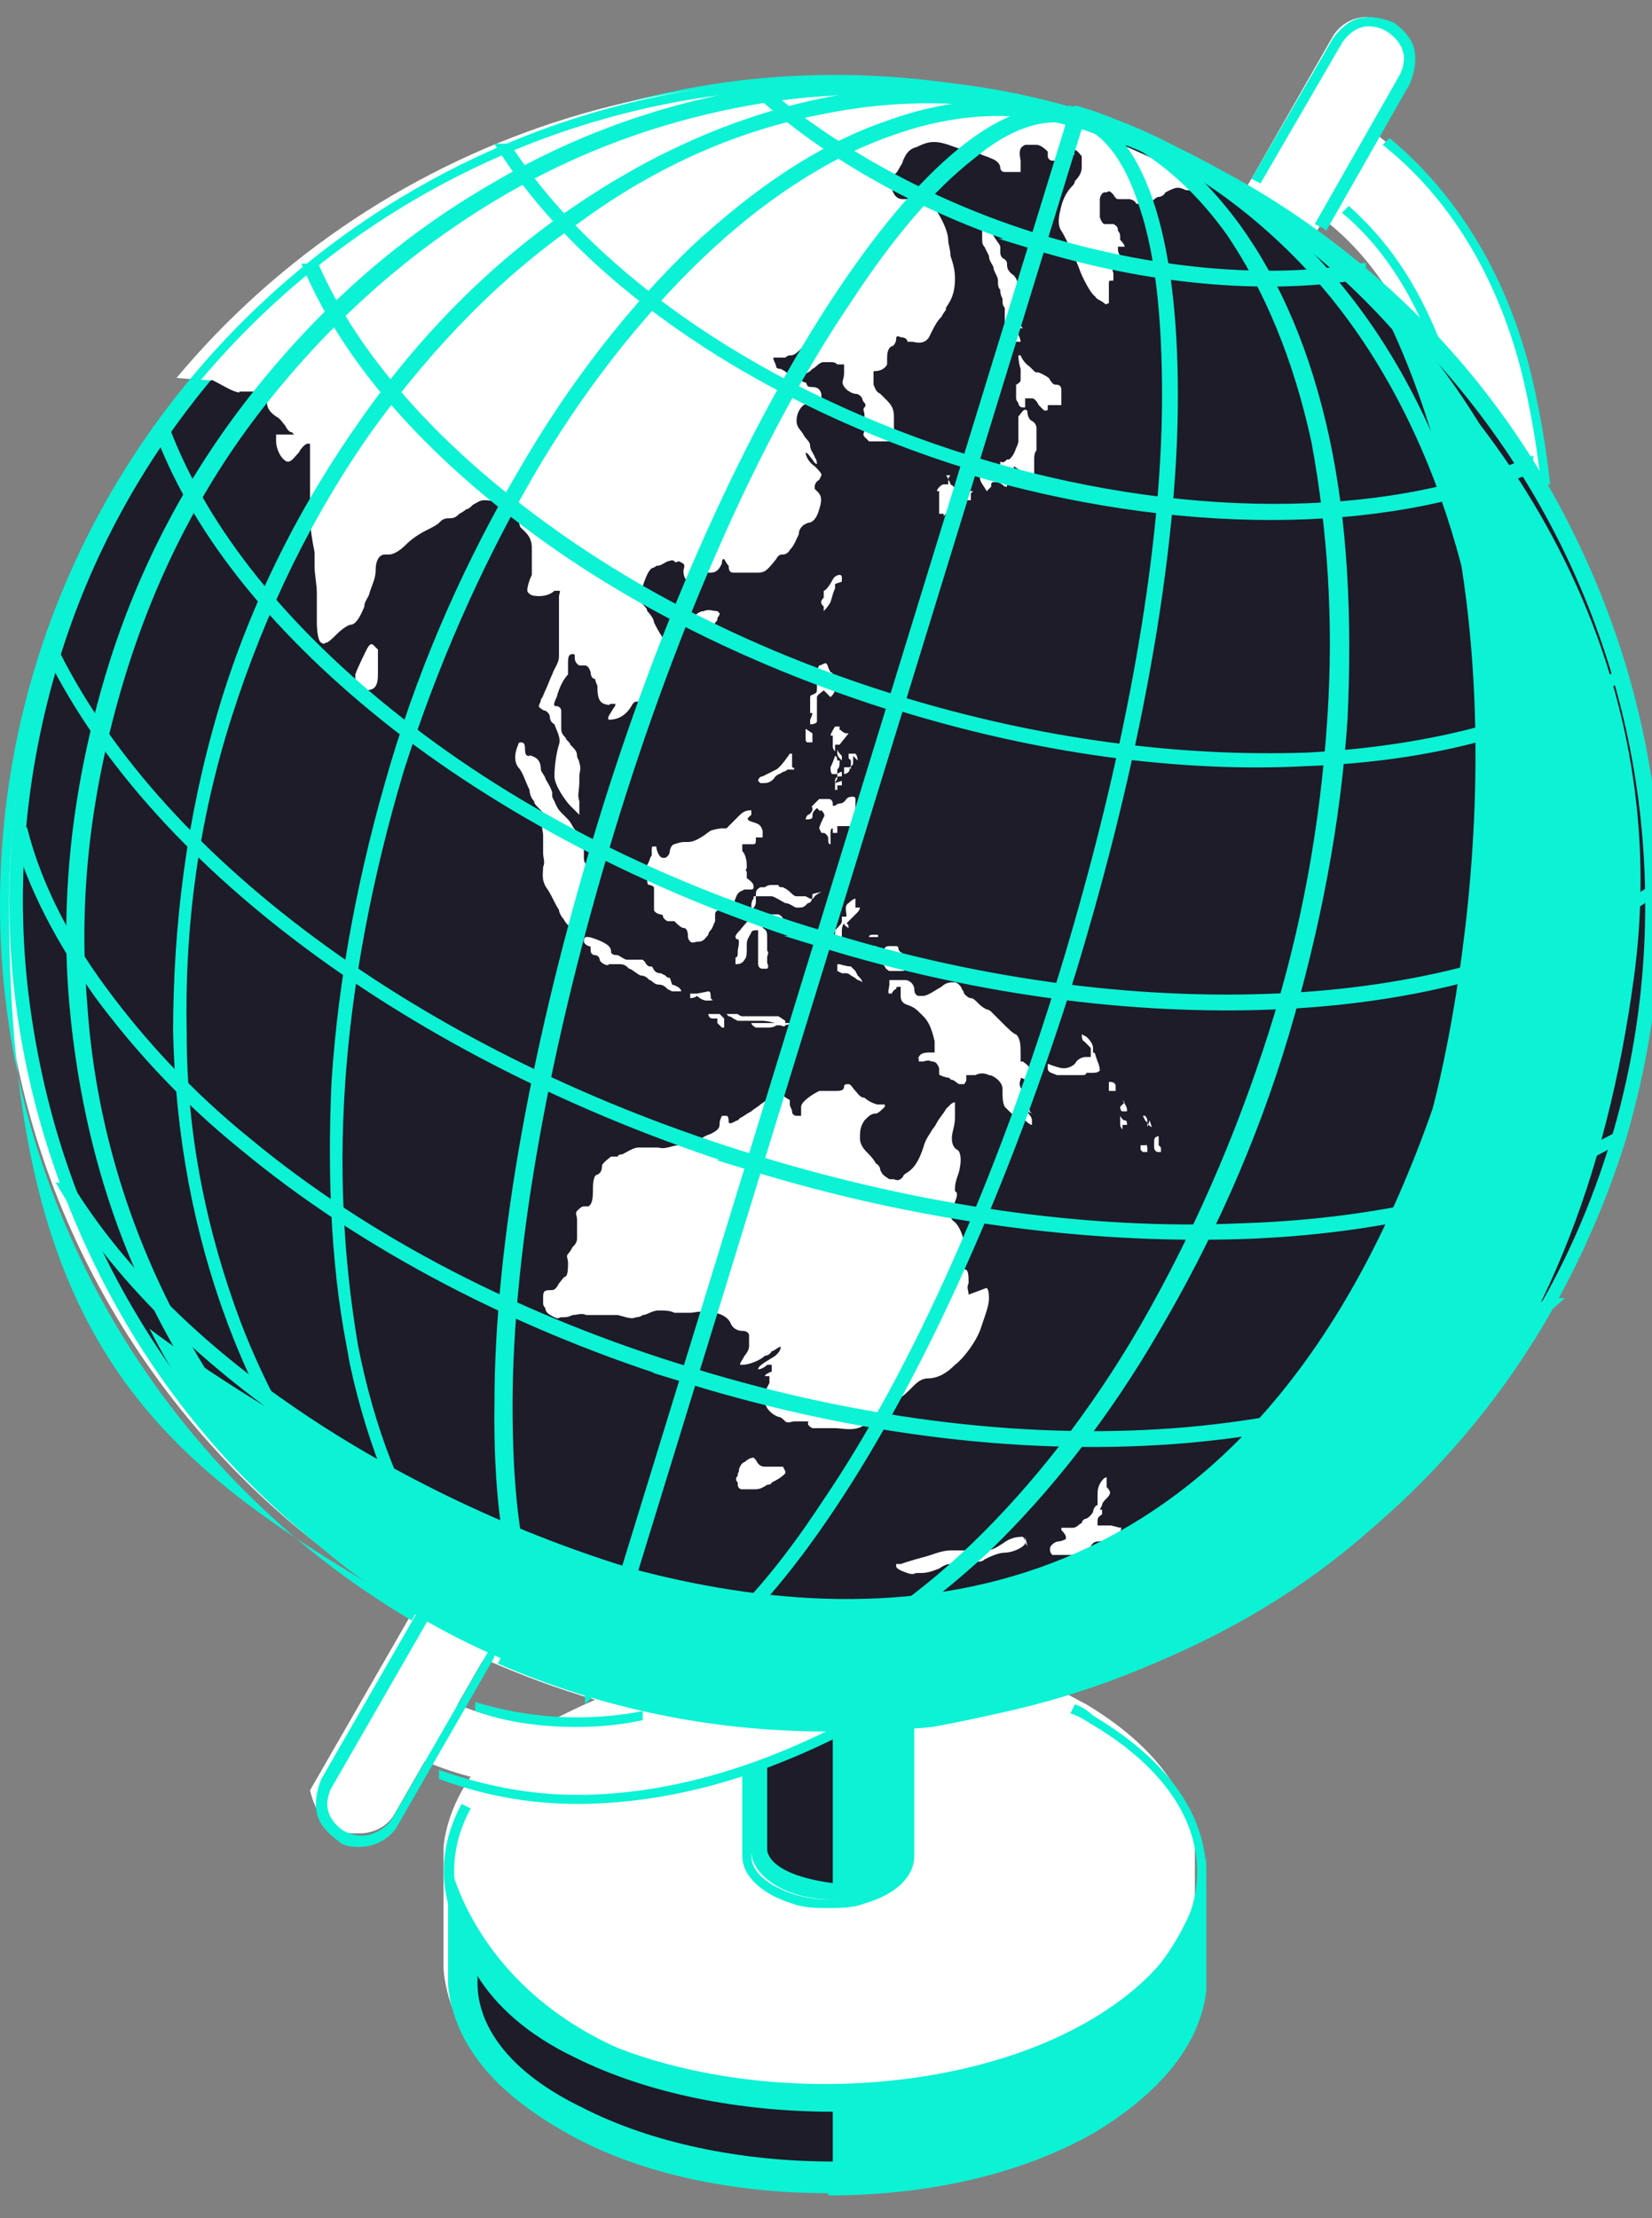 <?xml version="1.0" encoding="UTF-8"?>
<svg id="Layer_1" xmlns="http://www.w3.org/2000/svg" version="1.1" viewBox="0 0 73 98">
  <rect x="0" y="0" width="73" height="98" fill="#808080" stroke="none"/>
  <!-- Generator: Adobe Illustrator 29.7.1, SVG Export Plug-In . SVG Version: 2.1.1 Build 8)  -->
  <defs>
    <style>
      .st0 {
        fill-rule: evenodd;
      }

      .st0, .st1 {
        fill: #1d1c28;
      }

      .st2, .st3 {
        fill: #0cf2d5;
      }

      .st4 {
        fill: #fff;
      }

      .st3 {
        stroke: #0cf2d5;
        stroke-miterlimit: 10;
        stroke-width: .5px;
      }
    </style>
  </defs>
  <g>
    <g>
      <path class="st4" d="M71.8,47.3c0-.1,0-.2,0-.3,0-.2,0-.4.1-.7,0,0,0-.1,0-.2,0-.3,0-.6.1-.8,0,0,0-.2,0-.3,0-.2,0-.4,0-.6,0-.1,0-.2,0-.3,0-.2,0-.3,0-.5,0-.1,0-.2,0-.4,0-.2,0-.3,0-.5,0-.1,0-.2,0-.4,0-.2,0-.4,0-.5,0-.1,0-.2,0-.3,0-.2,0-.4,0-.6,0,0,0-.2,0-.3,0-.3,0-.6,0-.9v-.9c0-.2,0-.4,0-.5,0,0,0-.1,0-.2,0-.4,0-.8,0-1.2,0,0,0,0,0,0,0,0,0-.1,0-.2,0,0,0-.2,0-.2,0-.3,0-.5,0-.8,0,0,0-.2,0-.3,0-.4-.1-.8-.2-1.2,0,0,0,0,0,0,0-.1,0-.3,0-.4,0,0,0-.1,0-.2,0-.2,0-.4-.1-.6,0,0,0-.2,0-.3,0-.2,0-.3-.1-.5,0,0,0,0,0,0,0-.2,0-.4-.1-.6,0,0,0,0,0,0,0-.4-.2-.8-.3-1.2,0,0,0-.1,0-.2-.1-.4-.2-.8-.4-1.2,0,0,0,0,0,0-.1-.4-.3-.8-.4-1.2,0,0,0-.1,0-.2-.3-.8-.6-1.6-.9-2.4,0,0,0,0,0,0-.4-.9-.9-1.8-1.3-2.7-.1-2.2-.4-4.3-1-6.3-1.2-4.6-3.5-8.2-6.7-10.5l1.8-3.1s0,0,0,0c-.5-2.2-2.6-2.3-3.4-1l-4,7c-2.5-1.5-5.1-2.7-8-3.5,0,0,0,0,0,0-.3,0-.6-.2-.8-.2,0,0-.1,0-.2,0-.3,0-.5-.1-.8-.2,0,0-.1,0-.2,0-.3,0-.6-.1-.9-.2,0,0,0,0-.1,0-.7-.1-1.3-.3-2-.4,0,0-.2,0-.2,0-.2,0-.5,0-.8-.1-.1,0-.2,0-.3,0-.2,0-.4,0-.7,0-.1,0-.2,0-.4,0-.2,0-.4,0-.6,0-.1,0-.2,0-.4,0-.2,0-.5,0-.7,0-.1,0-.2,0-.3,0-.3,0-.7,0-1,0C16.5,3.4.3,19.6.3,39.7s0,0,0,0c0,.3,0,.6,0,.9,0,.6,0,1.2,0,1.7,0,0,0,0,0,.1,0,.2,0,.5,0,.7,0,0,0,.1,0,.2,0,.3,0,.5,0,.8,0,0,0,0,0,0,0,.3,0,.5.1.7,0,0,0,.1,0,.2,1.7,11.2,8.5,20.7,17.9,26.1l-4.6,8s0,0,0,0c.3,1.3,1.1,1.9,1.9,1.9s1.2-.3,1.5-.9l1.4-2.4c.7.3,1.5.6,2.3.8-.7,1-1.1,2.1-1.2,3.1h0v5.4c.2,2.4,1.8,4.7,4.9,6.5,6.5,3.8,17,3.8,23.5,0,3.1-1.8,4.7-4.1,4.8-6.5,0,0,0-5.4,0-5.4h0c-.2-2.3-1.8-4.5-4.8-6.3-.6-.3-1.2-.7-1.9-.9,7.6-2.2,14.2-6.8,18.9-12.9,0,0,0-.1.1-.2.1-.1.2-.3.3-.4,0,0,.1-.2.2-.2,0-.1.2-.3.3-.4,0,0,.1-.2.2-.3,0-.1.2-.3.3-.4,0,0,.1-.2.2-.3,0-.1.2-.3.3-.4,0,0,.1-.2.2-.3.1-.2.3-.5.4-.7,0-.1.1-.2.2-.3.1-.2.3-.4.4-.6.1-.3.3-.6.4-.9,0-.1.1-.3.2-.4,0-.1.1-.2.2-.3,0-.1.1-.3.2-.4,0,0,0-.1,0-.2,0,0,0-.1,0-.2,0-.1.1-.3.2-.4,0-.1.1-.2.2-.3,0-.1.1-.3.2-.4,0-.1,0-.2.1-.4,0-.1.1-.3.2-.4,0-.1.1-.3.2-.4,0-.2.1-.4.2-.6,0-.2.1-.4.2-.5,0-.1,0-.2.1-.4,0-.1,0-.2.1-.4,0,0,0,0,0,0,0-.1,0-.3.1-.4,0-.1,0-.3.1-.4,0-.1,0-.3.1-.4,0-.1,0-.3.1-.4,0-.1,0-.3,0-.4,0,0,0-.1,0-.2,0,0,0-.2,0-.3,0-.1,0-.2,0-.4,0-.2,0-.3.1-.5ZM58.5,9.7c2.1,1.6,3.7,4.1,4.7,7.1-1.7-2-3.7-3.7-5.8-5.3l1.1-1.8ZM21.4,73.4s0,0,0-.1c1.6.7,3.2,1.3,4.9,1.8-.7.3-1.3.6-1.9.9-.1,0-.3.2-.4.2-1.3-.1-2.6-.4-3.8-.9l1.1-1.9Z"/>
      <g>
        <path class="st4" d="M54.7,14.3c-.3,0-.6,0-.9-.2-.8-.5-1.1-1.5-.6-2.3l5.8-10c.5-.8,1.5-1.1,2.3-.6.8.5,1.1,1.5.6,2.3l-5.8,10c-.3.5-.9.8-1.5.8Z"/>
        <path class="st2" d="M33.2,78v3.8c0,.7.7,1.5,2,1.9,1,.3,2.1.3,3.1,0,1.3-.4,2-1.1,2-1.9v-6.5l-7.1,2.7Z"/>
        <path class="st2" d="M19.8,82.1v5.8-.2c.2,2.3,1.8,4.6,4.9,6.3,6.5,3.8,17.1,3.8,23.7,0,2.9-1.7,4.5-3.8,4.9-6.1h0v-5.9s-.8,10.3-16.3,10.3-17.2-10.3-17.2-10.3Z"/>
        <path class="st4" d="M16,81c-.3,0-.6,0-.9-.2-.8-.5-1.1-1.5-.6-2.3l4.2-7.3c.5-.8,1.5-1.1,2.3-.6.8.5,1.1,1.5.6,2.3l-4.2,7.3c-.3.5-.9.8-1.5.8Z"/>
        <g>
          <g>
            <circle class="st1" cx="36.9" cy="39.8" r="36.2"/>
            <path class="st2" d="M26.2,74.7c-4.7-1.5-9-3.8-12.7-6.9-3.6-3-6.6-6.7-8.8-10.9-2.2-4.2-3.6-8.7-4.1-13.4-.5-4.9,0-9.7,1.4-14.4s3.8-9,6.9-12.7c3-3.6,6.7-6.6,10.9-8.8,4.2-2.2,8.7-3.6,13.4-4.1,4.9-.5,9.7,0,14.4,1.4s9,3.8,12.7,6.9c3.6,3,6.6,6.7,8.8,10.9,2.2,4.2,3.6,8.7,4.1,13.4.5,4.9,0,9.7-1.4,14.4-1.5,4.7-3.8,9-6.9,12.7-3,3.6-6.7,6.6-10.9,8.8-4.2,2.2-8.7,3.6-13.4,4.1-4.9.5-9.7,0-14.4-1.4ZM47.5,5.5c-4.6-1.4-9.4-1.9-14.2-1.4-4.6.5-9.1,1.8-13.2,4-4.1,2.2-7.7,5.1-10.7,8.6-3.1,3.7-5.4,7.9-6.8,12.5s-1.9,9.4-1.4,14.2c.5,4.6,1.8,9.1,4,13.2,2.2,4.1,5.1,7.7,8.6,10.7,3.7,3.1,7.9,5.4,12.5,6.8,4.6,1.4,9.4,1.9,14.2,1.4,4.6-.5,9.1-1.8,13.2-4,4.1-2.2,7.7-5.1,10.7-8.6,3.1-3.7,5.4-7.9,6.8-12.5s1.9-9.4,1.4-14.2c-.5-4.6-1.8-9.1-4-13.2-2.2-4.1-5.1-7.7-8.6-10.7-3.7-3.1-7.9-5.4-12.5-6.8Z"/>
          </g>
          <g>
            <path class="st4" d="M45.2,14.5c-.1-.1-.2-.2-.2-.4,0-.1,0-.2-.2-.3,0,0,0,0,0-.1,0,0,0-.1.1-.2,0,0,0,0,.1-.1,0,0,0,0,.1-.1,0,0,0-.1,0-.2,0,0,0-.2-.1-.4,0-.2-.1-.5-.3-.6-.1-.1-.2-.2-.2-.4,0-.1,0-.2-.2-.3-.1-.1-.1-.2-.1-.3,0,0,0-.1,0-.2,0-.1-.3-.4-.4-.7,0-.2-.3-.3-.4-.4s0,0,0,0c0,0,0,0,0,.1.1.1,0,.2,0,.3,0,0,0,0,0,0,0,0,0,0,0,.3,0,.2,0,.3.1.4,0,0,.1.2.2.4,0,.2.1.3.2.5,0,.2.2.4.2.6,0,.2,0,.3.1.4,0,.1,0,.2.1.4,0,.2,0,.3.1.4,0,0,0,.1,0,.3,0,.2,0,.3,0,.4,0,0,0,.2,0,.4,0,.3,0,.4.2.4s0,0,.1,0c0,0,0,0,.2,0s0,0,.1,0c0,0,.1,0,.1,0,0-.1-.1-.4-.3-.6Z"/>
            <path class="st4" d="M46.9,17.2c0,0,0-.2-.2-.2s-.2-.1-.3-.2c0-.1-.2-.2-.4-.3s-.2,0-.3-.1c0,0,0,0-.2-.2-.3-.2-.4-.5-.4-.5,0,0,0,0,0,0,0,0,0,0,0,0,0,0,0,0-.1,0,0,0,0,.3.1.6,0,0,0,0,0,0,0,.2,0,.3,0,.5,0,0,0,0,0,0,0,.1-.2.2-.2.2,0,0,0,0,0,0,0,0,0,.1,0,.3,0,0,0,.2,0,.3,0,0,0,.1.1.2,0,0,0,.2.2.2s0,0,.1,0c0,0,0-.3,0-.4,0,0,0,0,0,0,0,0,.2,0,.3,0s.2.1.3.3c0,0,.1.1.2.2,0,0,.1.1.2,0,0,0,0,0,0-.1,0,0,0-.1,0-.1,0,0,0,0,.1,0,0,0,0,0,.2,0,0,0,0,0,.1,0,.1,0,.2,0,.2,0,0,0,0,0,0-.1,0,0,0,0,0-.1Z"/>
            <path class="st4" d="M43,21.7s0,0,0,0c0,0,0,0,0,0,0,0,0,0-.1,0,0,0,0,0-.2,0-.2,0-.3.1-.3.1,0,0,0,0,0,0,0,0,0,0,0,.2,0,.1,0,.2.2.3,0,0,0,0,0,0,0,0,0,0,0,0s0,0,0,0c0,0,0,0,0,0,0,0,0-.1,0-.2,0,0,0,0,.1,0s0,0,0,0c0,0,0,0,0,0,0,0,0,0,.1,0,0,0,.1,0,.1,0,0,0,0-.1,0-.2,0,0,0-.1,0-.1Z"/>
            <path class="st4" d="M45.7,21.2c0-.1,0-.2,0-.3,0-.2,0-.4,0-.6,0-.1,0-.3.1-.4,0,0,0-.1,0-.2,0-.2,0-.6,0-.7,0,0,0,0,0-.1,0,0,0-.2-.2-.3-.2-.1-.2-.4-.2-.4,0,0,0,0,0,0,0,0,0-.1-.1-.1-.1,0-.2.2-.3.3h0c0,.2,0,.3,0,.5,0,0,0,.1,0,.2,0,.3,0,.3,0,.4,0,0,0,.1-.1.3-.1.3-.2.4-.3.5,0,0,0,0-.1,0-.2.2-.2.1-.3.1,0,0,0,0,0,0,0,0,0,0,0,0,0,0,0,0,0-.1,0,0,0-.2,0-.3,0,0,0,0,0,0s0,0,0,0c0,0,0,.2,0,.4,0,.1,0,.2,0,.2,0,0,0,.1-.1.3s0,.1-.2,0,0,0-.1,0c0,0-.1,0-.2,0-.2,0-.3,0-.4,0,0,0-.2,0-.3,0-.2,0-.3,0-.4.1,0,0,0,0-.1,0,0,0-.2,0-.2,0,0,0-.1,0-.2,0,0,0-.1.1-.1.2,0,0,0,.1,0,.2,0,0-.1,0-.2,0,0,0,0,0,0,0-.1,0-.3.2-.3.3,0,0,0,0,0,0,0,0,0,0,0,0s0,0,.1,0c0,0,0,0,0,0,0,0,0,0,0,0,0,0,0,0,0,0,0,0,0,0,0,0,0,0,0,0,0,0,0,.1,0,.2,0,.3,0,0,0,0,0,.1,0,0,0,.1,0,.2,0,0,0,.2,0,.3,0,0,0,0,0,.1,0,0,.1,0,.2,0,0,0,0,0,0,0h0s0,0,0,0c0,0,0,0,0,.1,0,0,0,0,0,0,0,0,.2-.2.3-.3,0-.1.1-.3.2-.5,0,0,0-.1,0-.2,0-.2,0-.3-.2-.4,0,0,0-.1-.1-.2,0,0,0-.1-.1-.2,0,0,0,0,0,0,0,0,0,0,0,0s0,0,0,0,0,0,0,0c0,0,0,0,.1,0s.1,0,.1,0h0c.2,0,.4,0,.6,0,.2,0,.3,0,.4,0,0,0,.1,0,.2,0,0,0,.1,0,.1,0,0,0,0,0,0,.1,0,0,0,0,0,0,0,.2.2.4.3.6,0,0,0,0,0,0,0,0,.1-.1.2-.2,0,0,0,0,0-.1,0,0,0-.1.1-.1,0,0,0,0,0,0,0,0,0,0,0,0,0,0,0,0,0,0,0,0,0,0,0,0,0,0,.1,0,.2,0,0,0,.2.1.3.2,0,0,0,0,0,0,0,0,.1,0,.1,0,0,0,0,0,0-.1,0,0,0,0,0-.1,0,0,0,0,0,0,0,0,0,0,0,.1,0,0,0,0,0,.1,0,0,0,0,0,0,0,0,0,0,0,0,0,0,0-.2,0-.3,0,0,0,0,0,0,0,0,0,0,0,0,0,0,.1,0,.2,0,0,0,0,0,0,0h0c0,0,0,.1,0,.3,0,0,0,0,0,0h0s0,0,0,0c0,0,.1-.3.1-.6,0-.1,0-.2,0-.3Z"/>
            <path class="st4" d="M16.7,29.6c0-.4,0-.7,0-.9,0,0-.1-.1-.2-.2s-.2,0-.3.2c0,0-.4.8-.5,1.1,0,0,0,.1,0,.2,0,.2-.1.5,0,.5,0,0,.1,0,.2,0,0,0,.1,0,.2,0,.4,0,.6-.1.6-.7,0,0,0-.2,0-.3Z"/>
            <path class="st4" d="M26.1,39.1c0,0-.2-.1-.1-.4,0-.4,0-.5-.1-.5,0,0-.1-.1-.1-.3,0-.2,0-.3,0-.4,0-.2,0-.3,0-.4,0-.1-.1-.2-.2-.3,0,0-.2-.1-.3-.3-.1-.2-.2-.3-.3-.4,0,0-.1-.1-.2-.2-.2-.2-.2-.3-.4-.7,0,0,0,0,0-.2-.1-.3-.2-.4-.3-.6,0-.1-.2-.3-.2-.4,0-.3-.1-.5-.4-.6s0,0-.1,0c0,0,0,0,0,0-.1,0-.2,0-.2-.3,0-.3-.1-.3-.2-.3,0,0-.1,0-.1.1,0,0-.3.6,0,1,.2.2.3.6.5,1,0,.2.1.4.2.5,0,.1.1.2.2.3.2.2.3.3.2.6s0,.4,0,.6c0,0,0,.2,0,.3,0,.1,0,.3,0,.5,0,.2.1.4,0,.6h0c0,.3-.1.6.2,1,.2.3.3.6.5.9,0,.1.1.3.2.4.1.2.3.4.5.5s.3,0,.4-.2c0-.2.1-.3.2-.4.1-.3.3-.6.2-.8,0-.2-.1-.2-.2-.3Z"/>
            <path class="st4" d="M29.6,43.2c-.1,0-.1,0-.2-.1,0,0,0,0-.2-.1-.3,0-.3-.2-.4-.3,0,0,0,0,0,0,0,0,.1,0,.2,0,0,0,.2,0,.3,0,0,0,0,0,0,0,0,0,0,0-.1,0-.1,0-.4,0-.5,0,0,0,0,0,0,0,0,0-.1,0-.2-.2,0,0,0,0-.1-.1,0,0,0,0-.1,0-.1,0-.3,0-.4,0,0,0,0,0,0,0s0,0-.2,0c-.1,0-.2-.1-.4-.2-.3,0-.3-.1-.3-.2,0,0,0-.1-.1-.2-.2-.2-.8-.4-.9-.4,0,0,0,0,0,0,0,0-.1,0-.1,0,0,0,0,0,0,0,0,0-.1,0-.1.2,0,0,0,.1.2.2.1,0,.1,0,.1.2,0,0,0,.2.2.2.1,0,.2.1.2.2,0,0,0,.1.2.2s.2,0,.2,0c0,0,.2,0,.3,0s.1,0,.2,0c.2,0,.3.1.4.2.1,0,.3.2.5.3.2,0,.3.1.4.2.1,0,.2.2.4.2s.3.1.4.2c0,0,0,0,.2.1.2,0,.3,0,.4,0,0,0,0,0,0,0,0,0,0,0,0,0,0-.2-.4-.3-.4-.3Z"/>
            <path class="st4" d="M30.8,43.9s0,0,0,0c0,0,0,0,0,0s-.2,0-.2,0c0,0,0,0,0,0,0,0,0,0,0,0,0,0,0,0,0,0,0,0,0,0,0,0,0,0,0,0,0,0,0,0,0,0,0,0,0,0-.1,0-.1,0,0,0,0,0,0,0,0,0,0,0,0,0,0,0,0,0,0,0,0,0,0,.1,0,.2,0,0,0,0,0,0,0,0,.2,0,.3-.1,0,0,0,0,0,0,0,0,0,0,0,0,0,0,0,0,0,0,0,0,0,0,0,0,0,0,.2.2.4.2s.2,0,.2,0c0,0,0,0,0-.2,0-.1,0-.2-.1-.2Z"/>
            <path class="st4" d="M31.4,44s0,0,0,0c0,0,0,0-.1,0,0,0-.2,0-.2,0,0,0,0,0,0,0,0,0,0,0,0,0,0,0,0,0,0,0,0,0,0,0,0,0,0,0,0,0,0,.1,0,0,0,.1.1.1,0,0,.2,0,.3,0,0,0,0,0,0,0,0,0,0,0-.1-.1Z"/>
            <path class="st4" d="M34.4,44.9s0,0-.1,0,0,0-.1,0c0,0-.2,0-.3,0-.2,0-.3,0-.4,0,0,0-.2,0-.2,0,0,0-.1,0-.2,0,0,0,0,0-.2,0,0,0,0,0-.1,0,0,0-.1,0-.2-.1,0,0,0,0-.1,0,0,0-.1,0-.2,0s0,0,0,0c0,0,0,0,0,0-.2,0-.2,0-.2,0,0,0,0,0,0,0,0,0,0,0,.1.1s0,0,0,0c0,0,.1,0,.2.1,0,0,.2.1.2.1s0,0,0,0c0,0,.1,0,.2,0,0,0,.1,0,.3,0,.1,0,.2,0,.3,0,0,0,.2,0,.3,0,.2,0,.6.1.8.2s.2,0,.2,0c0,0,0-.2,0-.2Z"/>
            <path class="st4" d="M31.8,44.8s0,0-.1,0c0,0,0,0,0,0s0,0,0,0c0,0,0,0-.1,0,0,0-.2,0-.2,0,0,0,0,0-.1,0,0,0,0,.2.2.2h.2c0,0,0,.1,0,.2,0,0,.1.1.2.2s0,0,0,0c0,0,0,0,.1,0,0,0,0-.2,0-.4,0,0,0,0-.1-.1Z"/>
            <path class="st4" d="M35.2,45.2c0,0-.2,0-.3,0h0c-.1,0-.2,0-.2,0,0,0-.1,0-.3,0,0,0,0,0,0,0-.1,0-.1,0-.3,0,0,0-.1,0-.2,0,0,0-.1,0-.2,0-.2,0-.4,0-.4,0,0,0-.1,0-.1,0,0,0,0,.1.2.2,0,0,0,0,0,0,.1,0,.2,0,.3,0h0s.1,0,.2,0c.1,0,.3,0,.4-.1,0,0,.1,0,.2,0,0,0,0,0,.1,0,.2,0,.5-.1.7-.3,0,0,0,0,0,0,0,0,0,0,0,0Z"/>
            <path class="st4" d="M31.7,27c-.2,0-.4-.1-.6,0-.2,0-.4.2-.4.2,0,0,0,0,0,0,0,0,0,0,0,.1,0,.1,0,.2,0,.2,0,0,0,0,.1.1,0,0,.1.1.2.1.1,0,.2,0,.4,0,.1,0,.2-.2.3-.3,0,0,0,0,0,0,0,0,0,0,0-.1,0,0,.1-.1.1-.2,0,0,0,0,0,0Z"/>
            <path class="st4" d="M37.2,25.7c0,0,0-.1,0-.2,0,0,0-.1-.1-.1,0,0-.2,0-.3.2-.1.2-.3.5-.4.5,0,0,0,0,0,0v.3c-.2.2-.1.3,0,.4,0,0,0,0,0,0,0,0,0,0,0,.1,0,0,0,.2,0,.2s0,0,0,0c0,0,0,0,0-.1,0,0,.2-.2.3-.4.1-.3.1-.4.2-.6,0-.1,0-.2,0-.2Z"/>
            <path class="st4" d="M36.7,30.8c.1-.1.2-.2.2-.4,0,0,0-.1,0-.2,0-.1,0-.3-.1-.4,0,0,0-.1-.1-.1,0,0,0,0-.1-.2,0,0,0-.1-.1-.2-.1,0-.2.1-.3.1,0,0,0,0-.1.2s0,.2,0,.3c0,0,0,0,0,.1,0,.1,0,.2,0,.3,0,0,0,0,0,.1,0,.2,0,.2-.2.3,0,0,0,0,0,0,0,0-.1,0-.1.1,0,0,0,0,0,.1,0,0,0,0,0,.1,0,0,0,.1,0,.2,0,0,0,.2,0,.3,0,0,0,0,0,0s0,0,0,0c0,0,0,0,.1,0s0,0,0,0c0,0,0,0,0,0,0,0,0,.1-.1.3,0,.2,0,.2,0,.2s0,0,0,0c0,0,0,0,0,0,.1,0,.2,0,.3-.1,0,0,0-.2,0-.3,0,0,0-.1,0-.2,0,0,0-.1,0-.2,0,0,0,0,0-.2,0,0,0,0,0-.2,0-.1.2-.2.3-.3,0,0,0,0,0,0Z"/>
            <path class="st4" d="M35.8,32.2c0,0-.1,0-.2,0,0,0,0,.1,0,.2h0q0,0,0,.1s0,0,0,.1c0,.1,0,.2.1.2s.1,0,.2,0h0c0-.2,0-.3,0-.4,0,0-.3-.2-.3-.2Z"/>
            <path class="st4" d="M37.5,32.4s0,0,0,0c0,0,0,0,0,0,0,0,0,0-.1,0,0,0-.1,0-.2-.1s-.1,0-.1-.1c0,0,0,0,0-.1,0,0,0,0,0,0,0,0-.1,0-.2,0,0,0,0,0,0,0,0,0-.2.3-.2.4,0,0,0,0,0,0,0,0,0,0,.1,0,0,0,0,0,0,0,0,0,0,0,0,0,0,0,0,0,0,0,0,0,0,0,0,0,0,0,0,0,0,0,0,0,0,0,0,.2,0,0,0,.1,0,.1,0,0,0,0,0,.1,0,0,0,0,0,.1,0,0,0,.1.1.2,0,0,0,0,0,0,0,0,0,0,0,0,0,0,0,0,0-.1,0,0,0,0,0,0,0,0,0-.1,0-.2,0,0,0,0,0,0,0,0,0,0,0,0,.2,0,.2,0,.2,0,0,0,0,0,0,0Z"/>
            <path class="st4" d="M37.9,33.6c0,0,0-.2-.1-.3,0,0,0,0-.1,0-.1,0-.2,0-.2,0,0,0,0,0,0,0,0,0,0,.1,0,.2,0,0,0,0,.1.1s0,0,0,0c0,0,0,0,0,0,0,0,0,0,0,0,0,0,0,.1,0,.3,0,.1,0,.1-.1,0,0,0-.1,0-.2,0,0,0,0,0,0,0,0,0,0,0,0,0,0,0,0,0,0,0,0,0,0,0,0,.1,0,0,0,0,0,.1,0,0,0,.1,0,.1,0,0,.1,0,.2-.1s0-.2,0-.2c0,0,0,0,0,0,0,0,0,0,0,0,0,0,0,0,0,0h0c.1,0,.2-.1.2-.2s0-.3,0-.3c0,0,0,0,0,0Z"/>
            <path class="st4" d="M37.2,33.4s0,0,0,0c0,0-.2-.2-.2-.3,0,0,0,0,0,0,0,0,0,.1,0,.2,0,0,0,.1.1.2,0,0,0,0,0,0,0,0,0,0,0,0,0,0,0,0,.1.1s0,0,0,0c0,0,0-.1,0-.2Z"/>
            <path class="st4" d="M36.9,34.6s0,0,0,0c0,0,0,0,.1-.2,0-.2,0-.3,0-.3s0,0,0,0c0,0,0,0,0,.1,0,0,0,0,0,0,0,0,0,0,0,0,0,0,0-.1,0-.2,0,0,0,0,0,0s0,0,0,0c0,0,0,0,0,0,0,0,0,0,0,0,.1-.1.1-.2.1-.3,0,0,0-.1,0-.1s0,0-.1,0c0,0,0,0,0,0s0,0,0,0c0,0,0-.2-.1-.2s0,0,0,0c0,0-.1.3-.2.5,0,.1,0,.3.1.3s0,0,.2,0c0,0,.1-.1.2-.1,0,0,0,0,0,0,0,0,0,0,0,0,0,0,0,0,0,0,0,0,0,0,0,.2,0,0,0,0-.1,0,0,0-.2,0-.2.2,0,0,0,.1,0,.1,0,0,0,0,0,.2,0,0,0,0,0,.1,0,0,0,0,0,0s0,0,.1,0c0,0,0-.2,0-.3,0,0,0-.1,0-.1,0,0,0,0,0,0,0,0,0,0,0,0,0,0,0,.2,0,.2s0,0,0,0c0,0,0,0,.1,0s.1,0,.1,0c0,0,0-.1,0-.2,0,0,0,0,0,0Z"/>
            <path class="st4" d="M37.8,36.5c0,0,0-.1,0-.3,0-.1,0-.2,0-.3,0,0,0-.1,0-.2,0-.3,0-.4,0-.4,0,0,0,0,0,0,0,0,0-.1-.1-.1-.1,0-.2,0-.3.1,0,0-.1.2-.3.2,0,0-.1,0-.2.1,0,0,0,0-.1,0,0,0,0,0,0,0s0,0,0-.1c0,0,0-.2-.2-.2s0,0-.1,0c0,0,0,0,0,0,0,0,0,0-.1,0,0,0,0,0,0,0,0,0-.1,0-.2,0,0,0-.2.2-.3.3s0,0,0,.1c0,0,0,.1,0,.1,0,0-.1.2-.2.2,0,0-.1.1-.1.2,0,0,0,0,0,0s0,0,0,0c0,0,0,0,.1,0,0,0,.2,0,.2-.1,0,0,0,0,0,0,0-.1,0-.2.1-.3,0,0,.1-.1.1-.1s0,0,0,0c0,0,0,0,0,0,0,0,0,0,.1.1s0,0,.1,0c0,0,0,0,0,0,0,0,0,0,0,0s0,0,0,0c0,0,0,0,0,0,0,0,.2.2.1.3,0,0-.2.4-.2.5,0,0,0,0,0,0,0,0,0,0,.1.2,0,0,0,0,.1,0,0,0,.1,0,.2.2,0,0,0,0,0,.1,0,.1,0,.2.1.2,0,0,0,0,0,0s0,0,0,0c0-.1,0-.2,0-.4,0-.2,0-.3.1-.3,0,0,0,0,0,0,0,0,0,0,0,0,0,0,0,.2,0,.2,0,0,0,0,0,0,0,0,.2,0,.2,0,0,0,0,0,0-.1,0,0,0-.1,0-.2Z"/>
            <path class="st4" d="M35,33.6c0,0,0,0,0-.1,0,0,0-.2,0-.2,0,0,0,0,0,0,0,0,0,0-.1,0,0,0-.4.6-.6.7-.2.1-.4.2-.6.3,0,0,0,0,0,0-.1,0-.2.1-.2.2,0,0,0,0,.1.1.3,0,.4,0,.6-.2.1-.2.3-.2.4-.3,0,0,.1,0,.2-.1,0,0,.2,0,.2,0,0,0,.1,0,.1,0,0,0,0,0,0,0,0,0,0-.1-.1-.1Z"/>
            <path class="st4" d="M33,38.5c-.1,0,0-.1,0-.2,0,0,0,0,0,0,0-.1,0-.5-.2-.7,0,0,0-.1,0-.2,0,0,0,0,0-.1,0,0,.2,0,.3,0,0,0,.1,0,.2,0,.1,0,.1-.1.1-.2,0,0,0,0,0-.1,0,0,0,0,0,0,.1,0,.2,0,.3,0,0,0,0-.2,0-.3-.1-.3-.2-.3-.5-.4s-.1-.2,0-.3c0,0,0-.1,0-.2,0,0,0,0,0,0-.1,0-.3,0-.5.2-.2.2-.4.4-.6.6,0,0-.1,0-.2,0,0,0-.2,0-.5.1-.4.3-.7.5-1,.5h0c-.3,0-.3,0-.6.1-.1,0-.2.2-.2.3,0,0,0,.2-.2.3,0,0,0,0-.1,0-.2,0-.3-.4-.3-.5,0,0,0,0,0,0s0,0,0,0c0,0,0,0-.1,0-.1,0-.1,0-.1.2,0,0,0,.2,0,.2-.1.1-.1.3-.2.4,0,0,0,0,0,.1,0,0,0,.1,0,.2,0,0,0,.1,0,.3s0,.3.1.3c0,0,.1,0,.2.1,0,.1,0,.1,0,.2,0,0,0,.1,0,.2,0,.1,0,.2,0,.3,0,.1,0,.2,0,.3,0,.1.2.2.3.2s0,0,0,0c0,0,0,0,0,0,0,0,.1,0,.1.1,0,0,0,.1.2.2,0,0,0,0,0,0,.1,0,.2,0,.3,0,0,0,0,0,0,0,0,0,0,0,0,0,0,0,0,0,.1.1,0,0,.2.2.3.2.2,0,.2.3.2.4,0,0,0,.1.1.2s.2,0,.4,0c.2,0,.3-.2.4-.3,0,0,0-.1.1-.2.1-.1.1-.2.2-.4,0,0,0-.2,0-.3,0-.2.2-.2.3-.2,0,0,.1,0,.2,0,.2,0,.3-.2.4-.5s.2-.3.4-.4h0s0,0,0,0c0,0,0,0,0,0,0,0,0,0,.1,0s.1,0,.2,0c0,0,.1,0,.1-.1,0-.1,0-.2-.3-.4Z"/>
            <path class="st4" d="M36.3,39.4c0,0-.2.1-.3.2-.1.2-.2.1-.4,0,0,0-.2,0-.3,0,0,0,0,0-.1,0-.1,0-.2-.1-.3-.2,0,0-.1-.1-.3-.2-.1,0-.2,0-.2-.1,0,0,0,0-.2,0s0,0-.1,0c-.2,0-.3.1-.3.1,0,0,0,0,0,0,0,0,0,0,0,0,0,0,0,0,0,0,0,0-.1,0-.2,0-.2.1-.2.2-.2.4,0,0,0,.1,0,.2,0,.1,0,.2-.1.3,0,0,0,.1-.1.3,0,.2-.2.3-.5.7-.1.1-.2.2-.2.3,0,0,0,.1.1.1,0,0,0,0,0,0q.1,0,0,.5h0c0,.2,0,.3-.1.3,0,0,0,.1,0,.2,0,0,0,.1,0,.1.1,0,.3,0,.4-.2.1-.1.1-.3.1-.5,0,0,0-.2,0-.2,0-.2.1-.3.2-.5h0c0-.1.2-.1.2-.1s0,0,.1,0c0,0,0,.1,0,.4h0c0,.2,0,.3,0,.3,0,0,0,0,0,.2h0c0,.2,0,.3,0,.3s0,0,0,0c0,0,0,0,0,0,0,0,0,0,0,0,0,0,0,0,0,0,0,0,0,.2,0,.3,0,0,0,.2.2.2s.1,0,.2,0c.1-.1,0-.2,0-.3,0,0,0-.1,0-.2,0-.1.1-.2,0-.3,0,0,0,0,0,0,0,0,0-.2,0-.3,0,0,0-.1,0-.2,0-.3,0-.4-.2-.5,0,0,0-.2,0-.3h0s.1,0,.2,0c.1,0,.3,0,.4,0,0,0,0,0,.1,0s0,0,0,0c0,0,0,0,0,0s0,0,.1,0c0,0,.1,0,.1-.1,0,0,0-.1-.2-.2,0,0,0,0,0,0,0,0-.2,0-.2,0,0,0-.1,0-.2,0,0,0-.1,0-.2,0-.1,0-.2,0-.4,0,0,0-.1,0-.2,0s0,0,0,0c0,0,0,0,0,0,0,0,0-.2,0-.3,0,0,0,0,0-.1,0,0,0-.2.1-.3,0,0,0,0,0-.1,0,0,.2,0,.4,0s.1,0,.2,0c0,0,.1,0,.2,0,.1,0,.4.2.6.3.2,0,.4.2.5.2.2,0,.3,0,.4-.1,0,0,0,0,.1-.1.2,0,.2-.3.2-.4,0,0,0,0,0,0Z"/>
            <path class="st4" d="M36,42.3s0,0,0,0c0,0,0,0-.1,0,0,0,0,.1,0,.2,0,0,0,0,0,.1,0,0,0,.1.2.2s.1,0,.1,0c0,0,0-.2,0-.3,0-.1-.2-.2-.3-.2Z"/>
            <path class="st4" d="M42.8,57.2c0-.2-.1-.3,0-.5,0-.3,0-.5-.1-.6h0c-.1,0-.2-.1-.1-.6.1-.5-.1-1.2-.4-1.5-.3-.2-.2-.4,0-.9s0-.4,0-.5c0-.2,0-.3.1-.6.2-.5.2-1.1,0-1.2-.2-.1-.3-.4-.2-.8s.1-.5.1-.7c0-.1,0-.2,0-.3,0-.1,0-.3,0-.3s-.1,0-.2.1c0,0-.1.1-.2.2-.1.2-.3.4-.4.6,0,0-.1.2-.2.3-.1.2-.3.4-.4.8-.2.6-.4.9-.7,1.1,0,0-.2.1-.2.2-.1.1-.2.2-.4.1,0,0,0,0-.2,0-.3-.2-.3-.2-.4-.4,0,0,0-.2-.2-.3-.1-.2-.3-.4-.4-.5-.2-.2-.3-.4-.3-.6,0-.3,0-.5.2-.8.2-.2.3-.3.5-.3,0,0,0,0,0,0,.1,0,.3-.2.4-.3,0,0,0,0,0-.1,0,0-.1,0-.2,0,0,0,0,0-.1,0,0,0-.1,0-.3-.1,0,0-.2-.1-.3-.2-.2,0-.3-.2-.4-.3-.1-.1-.2-.3-.3-.3s-.2,0-.2.1c0,.2-.2.2-.4.2s0,0,0,0c0,0,0,0,0,0-.2,0-.4,0-.7,0h0c-.4.2-.8.5-.8.7s0,.1,0,.2c0,0,0,.2,0,.2,0,0,0,0,0,0s0,0-.1,0c0,0,0,0-.1,0,0,0-.2,0-.2-.2,0-.1-.1-.2-.1-.3,0,0,0-.2,0-.2,0,0,0,0,0,0,0,0-.2-.1-.3-.2s-.2,0-.3,0c-.2,0-.4.2-.7.4-.1.1-.3.2-.4.3-.2.1-.3.2-.5.3,0,0,0,0-.1.1-.1,0-.3.2-.4.1s0,0,0,0c0-.1,0-.3-.1-.3s-.1,0-.2,0c0,0-.1.2-.1.3,0,.2,0,.3-.4.5-.3.1-.4.2-.4.2-.1,0-.2,0-.5.2-.2,0-.4,0-.5.1-.3,0-.6.2-.9.1-.2,0-.3,0-.4,0-.2,0-.3,0-.5,0-.2,0-.5.2-.7.3,0,0-.2,0-.2.1,0,0,0,0,0,0,0,0-.1,0-.2,0,0,0,0,0-.1,0s0,0,0,0c0,0-.4.3-.4.4s0,0,0,0c0,.1,0,.3-.2.4-.2,0-.2.5-.2.7h0c0,.2,0,.6-.2.7,0,0-.1,0-.2,0-.1,0-.2.1-.3.2s0,.2,0,.4c0,.3,0,.6,0,.8,0,.2-.1.3-.2.4,0,0-.1.2-.2.3s0,.2,0,.4c0,.2,0,.5-.1.6-.1,0-.2.2-.3.3-.1.2-.2.3-.3.3-.3,0-.4,0-.4.3,0,.1,0,.2,0,.3,0,0,0,.1.1.2,0,.2.2.3.4.4s.2,0,.3,0c.2,0,.3,0,.5-.1.2,0,.4-.1.6,0,.2,0,.3,0,.3,0,.1,0,.3,0,.6,0s.2,0,.3,0c0,0,.2,0,.2,0,.4.1.6.2.8.1,0,0,.2,0,.3-.1.2,0,.4-.2.7-.2.3,0,.5,0,.7.1.1,0,.3,0,.4,0,.1,0,.2,0,.3,0,.2,0,.4-.1.6,0s0,0,.2,0c0,0,.2,0,.2,0,.3,0,.7.2.8.5.1.2.3.3.5.3.2,0,.3.1.3.2,0,0,0,0,0,.1q0,.2,0,.4c0,.1-.1.3-.2.4-.1.2-.2.3-.2.4,0,0,0,0,.1,0,.3,0,.8-.2,1-.4,0,0,.2,0,.3-.2.1,0,.3-.2.4-.2,0,0,0,0,0,0,0,.2-.2.4-.4.5h0c-.5.3-.6.4-.6.5,0,0,0,0,0,0s0,0,0,0c0,0,.2,0,.4-.2,0,0,.1,0,.2,0,0,0,0,0,0,.1,0,.1,0,.2,0,.2,0,0-.3.1-.3.2,0,0,0,0,0,0s0,0,0,0c.1,0,.2,0,.2,0,0,0,0,.1,0,.2,0,0,0,0,0,.1-.1.2-.3.5-.2.8,0,.3.3.6.6.7,0,0,0,0,0,0,.1,0,.2.1.3.2s.3,0,.4,0c.2,0,.3,0,.5,0s.1,0,.1.1c0,0,0,.1.2.2.2,0,.5,0,.7,0h0c0,0,.2,0,.3,0,.3,0,.6.1,1,0,.3-.1.6-.3.8-.6.3-.2.5-.4.9-.6.3-.2.5-.4.7-.6.2-.2.4-.4.7-.4.5,0,.9-.3,1.2-.6,0,0,0,0,0,0,.4-.3.9-1,1.1-1.5h0c.2-.6.4-1.1.4-1.4,0-.2,0-.4-.1-.5Z"/>
            <path class="st4" d="M37.7,40.5s0,0,0,0c0,0,.1-.1.2-.2h0c0,0,.1-.1.1-.2,0,0,0,0,0,0,0,0-.1,0-.2,0s0,0,0,0c0,0,0,0,0,0,0,0,0-.1,0-.2,0,0,0-.2,0-.2,0,0,0,0,0,0,0,0-.1,0-.3.2,0,0,0,0,0,0-.2.1-.1.4-.1.5,0,0,0,0,0,.1s0,0,0,0c0,0,0,0,0,0s0,0,0,0c0,0,0,0,0,0,0,0,0,0,0,0,0,0-.1,0-.2,0,0,0,0,0,0,.1,0,0,0,0,0,.1,0,.1-.1.2-.3.4,0,0,0,.1,0,.2,0,0,0,.1,0,.1,0,0,0,0,0,0,0,0,0,0,0,0,0,0,.1,0,.2,0,0,0,0,0,.1,0,0,0,0,0,0-.1h0c0,0,0-.2,0-.2,0,0,0,0,0,0,0,0,0-.2.1-.3,0,0,0,0,0,0,0,0,0,0,0,0,0,0,0,.1.2.2s0,0,0,0c0,0,0,0,0,0,0,0,0-.2-.1-.2Z"/>
            <path class="st4" d="M37.8,42.9h0s0,0,0,0c0,0-.1-.1-.2-.2s0,0,0,0c-.2,0-.5-.1-.5-.1,0,0,0,0-.1,0,0,0,0,0,0,0,0,0,0,0,0,.1,0,0,0,.1,0,.2,0,0,0,0,.2.1s0,0,0,0c.1,0,.1,0,.2,0,0,0,0,0,0,0,0,0,0,0,0,0,0,0,.1,0,.2.1,0,0,.2.1.3.2,0,0,.1,0,.2.1,0,0,0,0,0,0h0s0,0,0,0c0,0,0,0,0,0,0-.1-.1-.2-.2-.3Z"/>
            <path class="st4" d="M38.9,41.3s0,0-.1,0c0,0-.2,0-.2,0-.1,0-.2,0-.2.1,0,0,0,0,0,0,0,0,0,0,0,0s.1,0,.2,0h0c.1,0,.2,0,.2,0,0,0,0,0,0-.1Z"/>
            <path class="st4" d="M39.9,42.1c-.1,0-.2-.1-.2-.2,0,0,0-.1-.1-.1,0,0,0,0,0,0,0,0,0,0-.1,0,0,0-.1,0-.2,0,0,0-.2,0-.2.1,0,0-.1,0-.2.1,0,0,0,0,0,0,0,0-.1-.1-.2-.2,0,0,0,0,0,0,0,0,0,0,0,0,0,0,0,0-.1,0,0,.1.2.4.4.5,0,0,0,0,0,0,0,0,0,.1,0,.2,0,0,0,.1.1.2,0,0,0,.1.2.2,0,0,0,0,.1,0,.2,0,.3,0,.4,0,.1,0,.2,0,.2-.1,0,0,0,0,.1-.1,0,0,0-.1,0-.2,0-.1-.1-.3-.3-.4Z"/>
            <path class="st4" d="M45.6,49.2s0,0-.1-.1c0,0,0-.2-.1-.4,0-.2,0-.4-.2-.5,0,0,0,0,0,0-.1-.1-.2-.3-.1-.5,0-.1,0-.1.2,0,0,0,.2,0,.2-.2.1-.4-.2-.5-.3-.6,0,0-.1,0-.1,0,0,0,0,0,0,0,0,0,0,0,0-.3,0-.4,0-.7-.2-.9-.1,0-.4-.3-.6-.5-.2-.2-.4-.4-.5-.5,0,0-.1-.1-.2-.1-.2-.1-.3-.2-.4-.3-.1-.1-.2-.2-.3-.2-.1,0-.2-.1-.3-.2,0,0,0-.1-.1-.2,0-.1-.2-.3-.3-.3s0,0,0,0c-.2,0-.4,0-.6.2-.2.1-.6.4-.8.4,0,0-.1,0-.2,0-.1,0-.2-.1-.2-.3,0-.2-.2-.4-.4-.4s-.1,0-.1,0c0,0,0,0-.2,0,0,0,0,0,0,0-.1,0-.3,0-.3,0,0,0-.1,0-.1,0,0,0,0,0,0,.1,0,0,0,0,0,0,0,0,0,0,0,.1s-.1.4,0,.4h0s0,0,.1,0c0,0,.1-.2.2-.2,0-.1,0-.1.2-.1,0,0,0,0,0,0,0,0,0,0,0,0,0,0,0,.1,0,.2,0,0,0,.1,0,.2,0,.1,0,.3.3.4s.4.2.6.4c0,0,0,0,.1.1.3.3.4.7.5,1.1h0c0,.3,0,.4,0,.5,0,0,0,0-.1,0-.3,0-.5,0-.6.2s0,0,0,0c0,0,0,.1,0,.2,0,0,0,0,0,0s.1,0,.2,0h0c.3-.1.3,0,.4,0,0,0,0,0,0,0h0q.2,0,.3.3s0,0,0,0c0,0,0,.1,0,.2,0,.1,0,.1.3.2,0,0,.2,0,.2.1.2,0,.3.2.4.2s.2,0,.2,0h0c0,0,.1-.1.1-.2,0,0,0-.1,0-.2,0,0,0,0,0,0,0,0,0,0,.1,0,0,0,.2,0,.3,0,.2-.1.4-.1.6,0,.2,0,.6.3.6.6h0c0,.4,0,.6.1.8,0,0,0,0,0,0,0,0,0,0,0,0,0,0,0,0,.2.2.1.1.2.2.4.2h0c.1,0,.2,0,.3.2,0,0,.2.2.3.2s0,0,0,0c0,0,0-.1,0-.2,0-.2-.2-.3-.2-.4Z"/>
            <path class="st4" d="M48.4,46.6c0,0,0-.1-.1-.1,0,0,0,0,0-.2,0-.2-.2-.4-.2-.4,0,0,0,0-.1-.1,0,0,0,0-.2-.1,0,0,0,0,0,0,0,0,0,0,0,0,0,0,0,.3.1.3,0,0,.1.1.2.2,0,0,0,0,.1.1,0,0,0,.1,0,.2,0,0,0,.1,0,.2,0,0,0,0,0,0,0,0,0,0,0,0,0,0,0,0,0,0,0,0,0,0-.1,0,0,0,0,0,0,0,0,0,0,0,0,0,0,0,0,0-.1,0-.2,0-.4.1-.5.3-.1.1-.3.2-.5.2,0,0,0,0,0,0-.2,0-.7-.2-.7-.2,0,0,0,0,0,0s0,0,0,0c0,0,0,0,0,0,0,0,0,0,0,.2,0,.2.2.2.4.3,0,0,.1,0,.2,0,0,0,0,0,0,0,.2,0,.3,0,.4,0,0,0,0,0,.1,0,.2,0,.2,0,.3,0,0,0,0,0,.1,0,.1,0,.2,0,.2-.1,0,0,0,0,.1,0,0,0,0,0,.1,0,0,0,0,0,0,0,0,0,0,0,0,0,0,0,0,0,0,0,.2,0,.3,0,.4-.1,0,0,0-.2-.1-.4Z"/>
            <path class="st4" d="M49.3,48.2s0,0,0-.2c0-.2-.2-.2-.3-.2,0,0,0,0,0,0,0,0,0,.2,0,.3,0,0,0,0,0,.1,0,0,0,0,0,.2,0,0,0,.1,0,.2,0,0,0,0,0,.2,0,0,0,0,0,0s0,0,0,0c0,0,0-.3,0-.5,0,0,0,0,0-.1Z"/>
            <path class="st4" d="M49.7,48.7s0,0,0,0c0,0-.2.2-.2.2,0,0,0,.2.1.2,0,0,0,0,0,0,0,0,0,0,.1,0s0,0,.1,0c0,0,0,0,0-.1,0-.1-.2-.4-.2-.4Z"/>
            <path class="st4" d="M49.8,49.7c0-.1,0-.2-.1-.2,0,0,0,0,0,0-.1,0-.2-.2-.2-.2,0,0,0,0,0,0s0,0,0,0c0,0,0,0,0,0,0,0,0,0,0,.1,0,.1,0,.2,0,.2,0,0,0,0,0,0,0,0,0,0,0,.1,0,0,0,.1.1.2,0,0,0,0,0,0s0,0,0,0c0,0,0,0,0-.1,0,0,0-.1,0-.1Z"/>
            <path class="st4" d="M50.7,49.8q0,0,0-.1s0,0,0-.2c0,0,0-.1-.1-.2,0,0-.1,0-.1,0,0,0,0,0,0,0,0,0,0,0,0,0,0,0,0,0,0,0,0,0,0,0,0,0,0,0,0,0,.1.2,0,0,0,0,.1.1,0,0,0,.1.2.2,0,0,0,0,0,0,0,0,0,0,0,0,0,0-.1-.3-.1-.3Z"/>
            <path class="st4" d="M51.2,50.6s0,0,0-.1c0-.1,0-.2,0-.2,0,0,0,0,0,0,0,0,0,0,0-.1,0,0,0,0,0,0,0,0-.2,0-.2.2,0,.1,0,.2,0,.3,0,0,0,0,0,0,0,0,0,.2.2.2s.1,0,.1,0,0-.1,0-.2Z"/>
            <path class="st4" d="M50.7,50.6c0,0-.1,0-.2,0s0,0,0,0c0,0,0,0-.1,0,0,0,0,.1,0,.2,0,0,0,0,0,0,0,0,0,0,.1.1,0,0,0,0,.1,0s0,0,.1,0c0,0,0,0,0-.1,0-.2,0-.2-.2-.3Z"/>
            <path class="st4" d="M34.6,64.8c0,0-.2,0-.4,0,0,0-.2,0-.2,0,0,0-.2,0-.2,0-.2,0-.3-.1-.4-.3,0,0,0,0-.1-.1-.2,0-.4.2-.4.2,0,0-.1,0-.2.2s0,.2-.1.3c0,0,0,0,0,.1,0,0,0,0,0,0-.1.1-.1.2,0,.3,0,0,0,0,0,.1,0,0,0,.2.2.2s.2,0,.3,0c0,0,.1,0,.2,0h0c.2,0,.3,0,.6-.2,0,0,.2,0,.2-.1.2-.1.4-.2.6-.4,0,0,0,0,0-.1,0,0,0,0,0,0Z"/>
            <path class="st4" d="M45.4,68.3c0,0-.1-.1-.1-.2,0,0,0-.1-.1-.2-.2,0-.5,0-.9.3-.3.2-.5.3-.7.3-.1,0-.2,0-.3,0-.1,0-.3,0-.5,0-.1,0-.3,0-.5,0,0,0-.2,0-.3,0-.4,0-.8.2-1.2.3-.4.1-1,.3-1,.3-.2,0-.2,0-.2,0,0,0,0,0,0,0,0,0,0,0,0,.1,0,.1.2.2.5.3s.3,0,.4,0h0c.4,0,.5,0,1-.2.3-.2.4-.2.6-.2.1,0,.2,0,.4,0,.2,0,.4-.1.6-.1.2,0,.3,0,.4-.1.2-.1.6-.3.9-.3.3,0,.8-.2.9-.4,0-.1,0-.2,0-.3Z"/>
            <path class="st4" d="M49.1,67.4s0,0,0,0c0,0-.1,0-.2,0h0c0,0-.2,0-.3,0s-.1,0-.1,0c0,0,0-.1,0-.2,0-.2.1-.2.2-.3,0,0,0,0,0-.2,0,0,0,0,0,0,0,0,0,0-.1,0,0,0,0,0,0,0,0,0,0,0,.1-.2,0-.1.1-.2.2-.3.2-.2.2-.3,0-.5,0,0,0-.2,0-.2,0,0,0-.1,0-.2s0,0-.1,0c-.2.2-.3.4-.3.7,0,.1,0,.2,0,.3,0,0,0,.1,0,.2-.1,0-.2.2-.2.3,0,0-.1.2-.3.3-.1,0-.2.1-.2.2-.1,0-.2.2-.4.2-.1,0-.2,0-.3,0,0,0-.2,0-.2,0,0,0,0,0,0,.1,0,0,0,0,0,0,0,0,.2.2.2.3,0,0,0,0,0,.1,0,0-.2.1-.3.1-.2,0-.4.2-.4.3,0,0,0,0,0,.1,0,0,0,.1.1.2h0c0,0,.1,0,.2,0,0,0,.1,0,.2,0,.1,0,.3,0,.5,0,.3,0,.6,0,.7-.2,0,0,.1-.1.1-.2.1-.1.1-.2.4-.2.3,0,.8-.1.9-.4s0-.2,0-.2Z"/>
            <path class="st4" d="M9.2,16.8c0,0,.1,0,.2,0,.4.2.7.4,1,.5s.1,0,.2,0c.2,0,.4,0,.5,0,.2,0,.3,0,.4,0s.2.1.3.2c0,0,0,.2,0,.3,0,.2.1.4.4.6.2.1.3.3.4.4.1.2.2.3.3.3s0,0,0,0c0,0,0,0,0,0,0,0,.1.1.1.1,0,0,0,0-.2,0-.3,0-.6,0-.6,0,0,0,0,0,0,.1,0,0,0,.1,0,.2,0,.3.2.8.5.9.2,0,.3-.2.5-.4.1-.2.3-.4.4-.4s.1,0,.1.1c0,.2,0,.4,0,.6,0,.2,0,.3,0,.5,0,.2,0,.4,0,.7,0,.5,0,.6,0,.9,0,.1,0,.3,0,.5,0,.4.1,1,.2,1.5,0,.2,0,.3,0,.4,0,0,0,.1,0,.2,0,.4.1.8.1,1.2,0,.2,0,.4,0,.6,0,.3,0,.5,0,.7,0,0,0,.8.2.9s.1,0,.2,0c.1,0,.3-.2.5-.4.2-.2.5-.4.6-.4.2,0,.4-.3.6-.8,0-.2.1-.3.2-.5.1-.4.3-.7.3-1.1,0-.5.2-.7.4-.7,0,0,.1,0,.2,0,.2,0,.5-.2.7-.4.3-.3.6-.5,1-.7.2-.1.4-.2.5-.3.1-.1.2-.2.4-.2.2,0,.3,0,.5-.2,0,0,.2-.1.3-.2.1,0,.2-.1.3-.2.2-.1.3-.2.5-.2.3,0,.5.1.8,0,.2,0,.4,0,.6,0s.1.1.1.2c0,0,0,0,0,.1,0,.3,0,.7.1.9,0,0,0,0,0,0,.2.2.5.4.5.9,0,.2,0,.4,0,.5,0,.2,0,.3,0,.5s0,.1,0,.2c-.1.2-.2.5-.2.7,0,0,0,.1.2.2,0,0,0,0,0,0,.4.1.8,0,1-.2,0,0,.1,0,.2,0s0,.1,0,.3c0,.4,0,1.3,0,1.7,0,.1,0,.2,0,.3,0,.2,0,.3,0,.6s-.2.5-.3.8c-.1.2-.2.5-.3.7s-.1.3-.2.4c0,.2-.2.3,0,.4,0,0,.1.1.2.1,0,0,.2.1.2.3,0,0,0,.2.2.3.1.3.3.6.2.9s-.2.9-.2,1.4c0,.4.5,1.1.7,1.3,0,0,.1.1.2.2,0,0,.2.2.2.2s0,0,0,0c0,0,0,0,0,0,0-.1,0-.4,0-.6-.1-.3,0-.4,0-.9s0-.2,0-.2c0-.2.1-.3,0-.6,0-.1-.1-.2-.1-.3,0-.2-.1-.3-.3-.5,0-.1-.2-.2-.2-.3-.1-.1-.2-.2-.2-.4,0-.2,0-.3,0-.4,0-.1,0-.2,0-.4,0-.1-.1-.2-.2-.2-.1,0-.2,0,0-.4.1-.4.3-.8.5-1,0,0,0-.1,0-.2,0,0,0-.2,0-.3,0-.2,0-.4.2-.4,0,0,0,0,0,0,.1,0,.1,0,.1.2,0,0,0,.2.2.3,0,0,.1,0,.2,0,.1,0,.2,0,.3.3,0,.2.1.3.2.3,0,0,0,.1.1.3,0,.3,0,.7.3.8s.2,0,.3,0c0,0,.1,0,.2,0,0,0,0,0,0,0,0,0,0,.1-.1.2-.1.2-.3.4-.2.5,0,0,0,0,0,0s0,0,0,0c.3,0,.7-.1,1-.6.1-.2.2-.2.2-.2s0,0,0,0c0,0,0,0,.1,0s0,0,0,0c.2,0,.7,0,.9-.4.1-.4.2-.9.3-1.3,0-.1,0-.2,0-.3,0-.2,0-.3-.1-.8-.2-.3-.3-.5-.4-.7,0-.1-.1-.3-.3-.5,0-.1-.1-.2-.2-.3-.2-.3-.2-.3,0-.8.2-.6.3-.7.4-.8h0s.1,0,.2-.1c.2,0,.3-.1.5-.2.1,0,.2-.1.3,0s.1,0,.2,0h0c.2.1.3.1.2.4,0,.3.1.4.2.5s0,0,0,0c0,0,0,0,0,0,0,0,0,0,0,0,0-.2,0-.4.1-.4,0,0,0,0,.2,0,.2,0,.4,0,.7,0,.3,0,.4-.2.5-.4,0-.1,0-.2.1-.2,0,0,.1.2.2.3,0,.1,0,.3.2.3,0,0,.3,0,.5,0,.2,0,.4,0,.6,0,.3,0,.4-.1.8-.6.1-.2.2-.2.3-.2s0,0,0,0c0,0,0,0,0,0,0,0,.2,0,.3-.2.2-.2.3-.5.4-.7,0-.2.1-.3.2-.4,0,0,0,0,.2-.1.2,0,.4-.2.5-.6.2-.6,0-.7-.2-.9,0,0,0,0,0-.1,0,0,0-.2.2-.3,0,0,.1-.2.1-.2,0-.1-.1-.2-.3-.4-.3-.2-.4-.5-.4-.6,0,0,0,0,0,0s0,0,0,0c.1,0,.2.2.3.3,0,0,.1.2.2.2s0,0,0,0c0,0,0-.2-.1-.3,0-.1-.2-.3-.2-.5,0-.2-.2-.3-.3-.5-.1-.2-.3-.3-.3-.6,0-.4.2-.6.3-.7h0c.2-.1.5-.2.7-.3,0,0,.1,0,.1-.1,0-.2-.1-.4-.4-.4s-.2-.1-.3-.2c0,0-.1,0-.2-.1s-.2,0-.2,0h0c-.1.1-.2.2-.3.2s0,0,0-.2c0-.3-.2-.4-.4-.5,0,0-.2,0-.2-.1,0-.1-.2-.4-.1-.4,0,0,0,0,0,0,0,0,.1,0,.2,0h0c.1,0,.2,0,.3,0,0,0,.1-.1.2-.1.1,0,.2,0,.4-.2.2-.2.2-.2.3-.2s0,0,0,0c0,0,0,0,0,0,0,0,.2.2.2.2,0,0,0,.1,0,.2,0,0,0,.2,0,.3,0,0,0,.1,0,.2,0,0,0,0,0,0-.1.2-.2.2-.2.3,0,0,0,0,0,0,0,0,.1,0,.3-.2.2-.1.3-.3.5-.3.1,0,.2,0,.3,0s.2,0,.3.1c0,0,0,0,.1,0,0,0,.2,0,.2,0,0,0,0,0,0,0s0,0,0,.2,0,.1,0,.2c0,.3-.2.4.1.7.1.1.3.2.4.2.2,0,.3.2.3.2,0,0,0,.1.1.2,0,0,.1.1,0,.2s0,.2,0,.3c0,.1,0,.3,0,.5,0,0,0,.1,0,.2,0,.1-.1.2,0,.3,0,0,.1.1.2.2.3,0,.5,0,.6,0,.1,0,.2,0,.3,0,.1,0,.2,0,.2,0,0,0,.1-.3,0-.6,0-.1,0-.3,0-.4,0-.3,0-.5-.3-.8-.1-.1-.2-.2-.3-.3-.2-.1-.2-.2-.3-.4,0,0,0-.2,0-.3,0-.1,0-.2,0-.3,0,0,0,0,0,0,.3,0,.5-.1.6-.3,0,0,0-.1,0-.2,0-.2,0-.5.2-.6.1,0,.2-.2.2-.3,0-.1,0-.2.2-.1s0,0,0,0c.2,0,.3.1.3.2,0,0,0,0,.1,0s0,0,0,0c0,0,0,0,.1,0,.1,0,.6.2.8-.3.2-.4.3-.6.5-.8,0,0,.1-.2.2-.3,0,0,0,0,0-.1.2-.3.4-.6.4-1.3,0-.4-.1-.7-.2-1,0-.3-.1-.5-.1-.7,0-.5-.6-1.6-1-1.8,0,0,0,0-.1,0-.1,0-.2,0-.2,0,0,0-.2,0-.3,0s0,0,0,0c0,0-.1,0-.2,0s0,0-.1,0c0,0,0,0-.1,0-.2,0-.4-.1-.5-.5-.1-.4,0-.4,0-.5,0,0,.2-.1.3-.3.1-.2.2-.3.2-.4.1-.2.2-.5.6-.6.6-.3.9-.3,1.7,0s.5.1.7.2c.1,0,.2,0,.4.1s.3.1.5.2c.3.1.4.3.4.4,0,0,0,.2.2.2s.1,0,.2,0c.3,0,.4,0,.5,0,0,0,0-.1,0-.2,0,0,0-.2,0-.3-.1-.5,0-.6.2-.7.1,0,.3,0,.5,0s.4.2.5.3c0,0,0,.1,0,.2,0,.1.1.2.2.2s0,0,.2,0c.1,0,.7-.2.8-.3,0,0,0,0,0,0-.1,0-.2-.2-.2-.2,0,0,0,0,.1,0s0,0,0,0c.2,0,.3.2.4.3,0,.1,0,.2,0,.3,0,0,0,.2,0,.2,0,.2-.1.4-.3.6,0,0,0,.1-.1.2-.2.2-.4.5-.5.9s-.2.8,0,1.1c.2.3.7,1.4.8,1.7.1.3.5,1.1.7,1.2,0,.1.3.2.4.3s.1,0,.2,0c0,0,0-.2,0-.3,0-.1,0-.3,0-.5,0-.2,0-.2.1-.2,0,0,0,0,.1,0,0,0,0-.2,0-.3,0-.1-.1-.2,0-.3,0,0,.2,0,.3,0,.1,0,.2,0,.3,0,0,0,0,0,0-.1,0-.1-.1-.2-.2-.3-.1-.1-.2-.2-.2-.4,0,0,0-.1,0-.1,0,0,0,0,0,0,0,0,0,0,0,0,0,0,0,0,.1,0s.1,0,.2,0c0,0,0-.1-.2-.3,0,0,0,0,0-.1,0-.1,0-.2-.1-.3,0-.1,0-.2-.2-.3,0,0,0,0,0,0,0,0-.2,0-.3,0,0,0,0,0-.1,0,0,0-.1,0-.2-.3,0-.1,0-.2,0-.3q0-.2,0-.5c0-.1.1-.3.2-.3s0,0,0,0c0,0,0,0,0,0,0,0,0,0,.1,0,0,0,.1-.1.2,0s0,0,.1.1c0,0,.1.2.2.2s.2,0,.2,0c.1,0,.2,0,.3,0s.3.1.3.2c0,0,.2,0,.3.1s.3,0,.4-.2c0,0,.2-.2.3-.2,0,0,.2,0,.3-.2.2-.1.4-.2.5-.2h0s0,0,0,0c0,0,0,0,.1,0,0,0,0,0,0,0,0,0,.1,0,.3.1.1,0,.2,0,.3.1s.2,0,.2,0c0,0,0-.1-.2-.4-.3-.3-.6-.6-.9-.7-1.7-.8-3.5-1.6-5.4-2.2-14.4-4.4-29.5.6-38.6,11.5Z"/>
          </g>
          <g>
            <g>
              <path class="st3" d="M26.3,74.5c-2.6-.8-4.9-2.5-6.7-5.1-1.8-2.5-3.1-5.6-3.9-9.3-.8-3.7-1-7.9-.8-12.3.3-4.6,1.2-9.3,2.6-14s3.4-9.1,5.7-13c2.2-3.8,4.8-7.1,7.5-9.7,2.8-2.6,5.6-4.5,8.5-5.5,3-1.1,5.8-1.2,8.4-.4v.2c-2.6-.8-5.4-.7-8.4.4-2.8,1-5.7,2.9-8.4,5.5-2.7,2.6-5.3,5.9-7.5,9.7-2.3,4-4.2,8.3-5.7,13-1.4,4.7-2.3,9.4-2.6,13.9-.3,4.4,0,8.5.7,12.3.8,3.7,2.1,6.8,3.8,9.3,1.8,2.5,4,4.2,6.6,5v.2Z"/>
              <path class="st3" d="M26.3,74.5c-2.8-.9-4.3-5.3-4.2-12.5,0-7.1,1.7-16.2,4.5-25.4s6.6-17.6,10.6-23.6c4-6,7.7-8.8,10.5-7.9v.2c-1.4-.4-3,0-4.8,1.5-1.8,1.4-3.6,3.5-5.5,6.4-4,5.9-7.7,14.3-10.5,23.5s-4.5,18.3-4.5,25.4c0,3.5.3,6.3,1,8.4.7,2.2,1.7,3.5,3.1,3.9v.2Z"/>
              <rect class="st3" x=".9" y="39.9" width="72.1" height=".2" transform="translate(-12.2 63.5) rotate(-72.9)"/>
              <path class="st3" d="M26.3,74.5v-.2c2.6.8,5.4.7,8.4-.4,2.8-1,5.7-2.9,8.4-5.5,2.7-2.6,5.3-5.9,7.5-9.7,2.3-4,4.2-8.3,5.7-13s2.3-9.4,2.6-13.9c.3-4.4,0-8.5-.7-12.3-.8-3.7-2.1-6.8-3.8-9.3-1.8-2.5-4-4.2-6.6-5v-.2c2.7.8,4.9,2.5,6.8,5.1,1.8,2.5,3.1,5.6,3.9,9.3.8,3.7,1,7.9.8,12.3-.3,4.6-1.2,9.3-2.6,14s-3.4,9.1-5.7,13c-2.2,3.8-4.8,7.1-7.5,9.7-2.8,2.6-5.6,4.5-8.5,5.5-3,1.1-5.8,1.2-8.4.4Z"/>
              <path class="st3" d="M26.3,74.5v-.2c1.4.4,3,0,4.8-1.5,1.8-1.4,3.6-3.5,5.5-6.4,4-5.9,7.7-14.3,10.5-23.5,2.8-9.2,4.5-18.3,4.5-25.4,0-3.5-.3-6.3-1-8.4-.7-2.2-1.7-3.5-3.1-3.9v-.2c2.8.9,4.3,5.3,4.3,12.5,0,7.1-1.7,16.2-4.5,25.4-2.9,9.3-6.6,17.6-10.6,23.6-4,6-7.7,8.8-10.5,7.9Z"/>
              <rect class="st3" x=".7" y="39.7" width="72.4" height=".2" transform="translate(-12 63.4) rotate(-72.9)"/>
              <path class="st3" d="M26.3,74.5v-.2c3.7,1.1,7.5,1.3,11.4.5,3.7-.7,7.4-2.3,10.8-4.8,3.5-2.4,6.5-5.5,9.2-9.2,2.7-3.8,4.8-8.1,6.3-12.8,1.4-4.7,2.1-9.4,2-14.1,0-4.5-.9-8.8-2.4-12.8-1.5-3.9-3.6-7.3-6.3-10-2.8-2.8-6-4.8-9.6-5.9v-.2c3.7,1.1,7,3.1,9.8,6,2.7,2.7,4.8,6.1,6.3,10.1,1.5,4,2.3,8.3,2.4,12.8,0,4.7-.6,9.5-2,14.2s-3.6,9-6.3,12.8c-2.6,3.7-5.7,6.8-9.2,9.2-3.5,2.4-7.1,4-10.9,4.8-3.9.8-7.7.6-11.4-.5Z"/>
              <path class="st3" d="M26.3,74.5v-.2c4.4,1.3,8.8,1.7,13.3,1.1,4.3-.6,8.5-2,12.4-4.3,3.9-2.3,7.3-5.3,10.2-8.9,3-3.7,5.2-8,6.6-12.7,1.4-4.7,2-9.4,1.6-14.2-.3-4.6-1.5-9-3.5-13.1-2-4.1-4.6-7.6-7.9-10.5-3.4-3-7.3-5.2-11.6-6.5v-.2c4.4,1.3,8.3,3.5,11.7,6.6,3.3,2.9,5.9,6.5,7.9,10.6,2,4.1,3.1,8.5,3.5,13.1.4,4.8-.2,9.6-1.6,14.3-1.4,4.7-3.7,9-6.7,12.7-2.9,3.6-6.3,6.6-10.3,8.9-3.9,2.3-8.1,3.7-12.5,4.3-4.5.6-9,.2-13.3-1.1Z"/>
              <path class="st3" d="M26.3,74.5c-3.7-1.1-6.9-3.1-9.7-6-2.7-2.7-4.8-6.1-6.3-10.1-1.5-4-2.3-8.3-2.4-12.8,0-4.7.6-9.5,2-14.2s3.6-9,6.3-12.8c2.6-3.7,5.7-6.8,9.2-9.2,3.5-2.4,7.1-4,10.9-4.8,3.9-.8,7.7-.6,11.4.5v.2c-3.7-1.1-7.5-1.3-11.4-.5-3.7.7-7.4,2.3-10.8,4.8-3.5,2.4-6.5,5.5-9.2,9.2-2.7,3.8-4.8,8.1-6.3,12.8s-2.1,9.4-2,14.1c0,4.5.9,8.8,2.4,12.8,1.5,3.9,3.6,7.3,6.3,10,2.8,2.8,6,4.8,9.6,5.9v.2Z"/>
              <path class="st3" d="M26.3,74.5c-4.3-1.3-8.2-3.5-11.6-6.6-3.3-2.9-5.9-6.5-7.9-10.6-2-4.1-3.1-8.5-3.5-13.1-.4-4.8.2-9.6,1.6-14.3,1.4-4.7,3.7-9,6.7-12.7,2.9-3.6,6.3-6.6,10.3-8.9,3.9-2.3,8.1-3.7,12.5-4.3,4.5-.6,9-.2,13.3,1.1v.2c-4.4-1.3-8.8-1.7-13.3-1.1-4.3.6-8.5,2-12.4,4.3-3.9,2.3-7.3,5.3-10.2,8.9-3,3.7-5.2,8-6.6,12.7-1.4,4.7-2,9.4-1.6,14.2.3,4.6,1.5,9,3.5,13.1,2,4.1,4.6,7.6,7.9,10.5,3.4,3,7.3,5.2,11.6,6.5v.2Z"/>
            </g>
            <path class="st3" d="M45.9,10.8c-4.9-1.5-9.4-4-12.6-7h.1c3.2,2.8,7.6,5.3,12.5,6.8s9.9,2,14.2,1.3v.2c-4.3.7-9.4.2-14.3-1.3Z"/>
            <path class="st3" d="M42.9,20.5c-9.1-2.8-16.8-8-20.6-13.9h.1c3.8,5.8,11.4,11,20.5,13.8s18.2,2.8,24.6.1v.2c-6.4,2.7-15.6,2.7-24.7,0Z"/>
            <path class="st3" d="M39.6,31.2c-6.1-1.9-11.8-4.7-16.4-8.2-4.5-3.4-7.8-7.2-9.5-11.1h.2c1.7,3.8,5,7.6,9.4,10.9,4.6,3.5,10.2,6.3,16.4,8.2s12.4,2.7,18.1,2.5c5.6-.3,10.4-1.6,14-3.8h0c-3.6,2.4-8.5,3.7-14.1,3.9-5.7.3-12-.6-18.1-2.5Z"/>
            <path class="st3" d="M27.7,69.7c-5.6-1.7-10.8-4.2-15.2-7.3-4.2-3-7.5-6.4-9.6-9.9h.1c2.1,3.4,5.4,6.8,9.6,9.7,4.3,3,9.6,5.6,15.1,7.3,5.6,1.7,11.3,2.6,16.6,2.5,5.1,0,9.8-1,13.4-2.7v.2c-3.6,1.7-8.3,2.7-13.4,2.7-5.3,0-11.1-.8-16.6-2.5Z"/>
            <path class="st3" d="M36.4,41.6c-7.1-2.2-13.6-5.5-18.9-9.6-5.1-4-8.7-8.4-10.4-12.9h.2c1.7,4.4,5.2,8.8,10.3,12.8,5.2,4.1,11.7,7.4,18.8,9.5,7.1,2.2,14.3,3.1,20.9,2.7,6.4-.4,11.9-2.1,15.8-4.8h0c-3.9,2.9-9.4,4.6-15.8,5-6.6.4-13.9-.5-21-2.7Z"/>
            <path class="st3" d="M30.5,60.9c-7.5-2.3-14.4-5.9-19.7-10.3-2.6-2.1-4.7-4.4-6.4-6.7-1.7-2.4-2.9-4.7-3.6-7.1h.2c.6,2.3,1.8,4.7,3.5,7,1.7,2.3,3.8,4.6,6.4,6.7,5.3,4.4,12.1,7.9,19.7,10.2,7.5,2.3,15.1,3.2,21.9,2.6,3.3-.3,6.3-.9,9-1.9,2.7-1,5-2.2,6.9-3.8h.1c-1.9,1.7-4.2,3-6.9,4-2.7,1-5.8,1.6-9.1,1.9-6.9.6-14.5-.3-22-2.6Z"/>
            <path class="st3" d="M33.4,51.5c-14.5-4.5-26.4-13.1-31.1-22.6h.1c4.7,9.4,16.5,18,31,22.4,7.2,2.2,14.6,3.3,21.4,3,6.6-.2,12.4-1.7,16.8-4.1h0c-4.4,2.6-10.3,4.1-16.9,4.3-6.8.2-14.2-.8-21.4-3Z"/>
          </g>
        </g>
      </g>
      <path class="st0" d="M21.1,87.3c.8,1.3,2.2,2.6,4.3,3.6,3.2,1.6,7.3,2.4,11.4,2.4v2.2c-4,0-8-.8-11.1-2.4-3.1-1.5-4.6-3.5-4.6-5.5v-.4Z"/>
      <path class="st0" d="M36.8,83.1v-6.3s-1.6.7-2.9,1.3v3.6s-.1,1.1,2.9,1.5Z"/>
    </g>
    <g>
      <g>
        <g>
          <path class="st2" d="M36.6,96.9c-4.3,0-8.6-.9-11.8-2.8-3-1.7-4.7-4-4.9-6.4v-3.3s.4,0,.4,0v3.3c.2,2.3,1.9,4.5,4.7,6.1,6.4,3.7,16.8,3.7,23.2,0,2.7-1.6,4.4-3.6,4.7-5.8v-4.8s.4,0,.4,0v4.8c-.3,2.4-2.1,4.5-4.9,6.2-3.3,1.9-7.5,2.8-11.8,2.8Z"/>
          <path class="st2" d="M36.5,92.4c-4.3,0-8.6-.9-11.9-2.8-4.5-2.6-6.1-6.4-4.2-9.9l.4.2c-1.8,3.3-.2,6.9,4,9.4,6.4,3.7,16.9,3.7,23.3,0,3.1-1.8,4.8-4.1,4.8-6.6s-1.7-4.8-4.8-6.6c-.3-.2-.5-.3-.8-.4l.2-.4c.3.1.6.3.8.5,3.2,1.9,5,4.3,5,7s-1.8,5.1-5,7c-3.3,1.9-7.6,2.8-11.9,2.8Z"/>
        </g>
        <path class="st2" d="M36.6,84.3c-.5,0-1.1,0-1.6-.2-1.3-.4-2.2-1.2-2.2-2.1v-3.9h.4v3.9c0,.7.7,1.3,1.9,1.7,1,.3,2,.3,3,0,1.1-.3,1.9-1,1.9-1.7v-6h.4v6c0,.9-.8,1.7-2.2,2.1-.5.2-1.1.2-1.6.2Z"/>
      </g>
      <g>
        <path class="st2" d="M63.2,15.1c-.9-2.3-2.2-4.3-3.9-5.7l.3-.3c1.7,1.5,3,3.4,4,5.9l-.4.2Z"/>
        <path class="st2" d="M25.5,76.3c-1.6,0-3.1-.2-4.5-.7v-.4c2.3.7,4.8.9,7.4.4v.4c-.9.2-1.9.3-2.9.3Z"/>
        <path class="st2" d="M25.5,79.7c-2.2,0-4.2-.4-6.1-1.1v-.4c2,.7,4,1.1,6.1,1.1,3.6,0,7.5-1,11.6-3.1l.2.4c-4.1,2.1-8.1,3.1-11.8,3.1h0Z"/>
        <path class="st2" d="M68.1,21.4c-.2-1.8-.5-3.5-.9-5.1-1.1-4.2-3.2-7.6-6.1-9.9l.3-.3c2.9,2.4,5.1,5.9,6.2,10.2.4,1.6.7,3.3.9,5.1h-.4Z"/>
      </g>
      <path class="st2" d="M58.5,10.1l-.4-.2,3.7-6.5c.2-.3.3-.8.2-1.1-.1-.4-.4-.7-.7-.9-.3-.2-.8-.3-1.1-.2-.4.1-.7.4-.9.7l-3.6,6.2-.4-.2,3.6-6.2c.3-.4.7-.8,1.2-.9.5-.1,1,0,1.5.2.4.3.8.7.9,1.2s0,1-.2,1.5l-3.7,6.5Z"/>
      <path class="st2" d="M15.9,81.6c-.3,0-.7,0-1-.3-.4-.3-.8-.7-.9-1.2-.1-.5,0-1,.2-1.5l4.2-7.3c.3-.4.7-.8,1.2-.9.5-.1,1,0,1.5.2.4.3.8.7.9,1.2.1.5,0,1-.2,1.5l-4.2,7.3c-.3.6-1,1-1.7,1ZM20.2,70.9c-.1,0-.3,0-.4,0-.4.1-.7.4-.9.7l-4.2,7.3c-.2.3-.3.8-.2,1.1.1.4.4.7.7.9.2.1.5.2.8.2.5,0,1-.3,1.3-.7l4.2-7.3c.2-.3.3-.8.2-1.1-.1-.4-.4-.7-.7-.9-.2-.1-.5-.2-.8-.2Z"/>
      <path class="st2" d="M36.5,76.5c-5,0-9.9-1-14.5-3l.2-.4c4.5,2,9.4,3,14.4,3,19.9,0,36.1-16.2,36.1-36.1S56.4,3.9,36.5,3.9.4,20.1.4,40s6.9,24.8,18,31.2l-.2.4C7,65,0,52.9,0,40,0,19.9,16.4,3.5,36.5,3.5s36.5,16.4,36.5,36.5-16.4,36.5-36.5,36.5Z"/>
    </g>
  </g>
  <path class="st2" d="M6.6,58.7s41.9,32.5,56.7-9.7c0,0,5.3-19.1-1.8-34.5,0,0,13.1,11,10.7,28.7-2.4,17.7-11.6,29.6-31,33.1,0,0-24.1,2.9-34.6-17.6Z"/>
</svg>